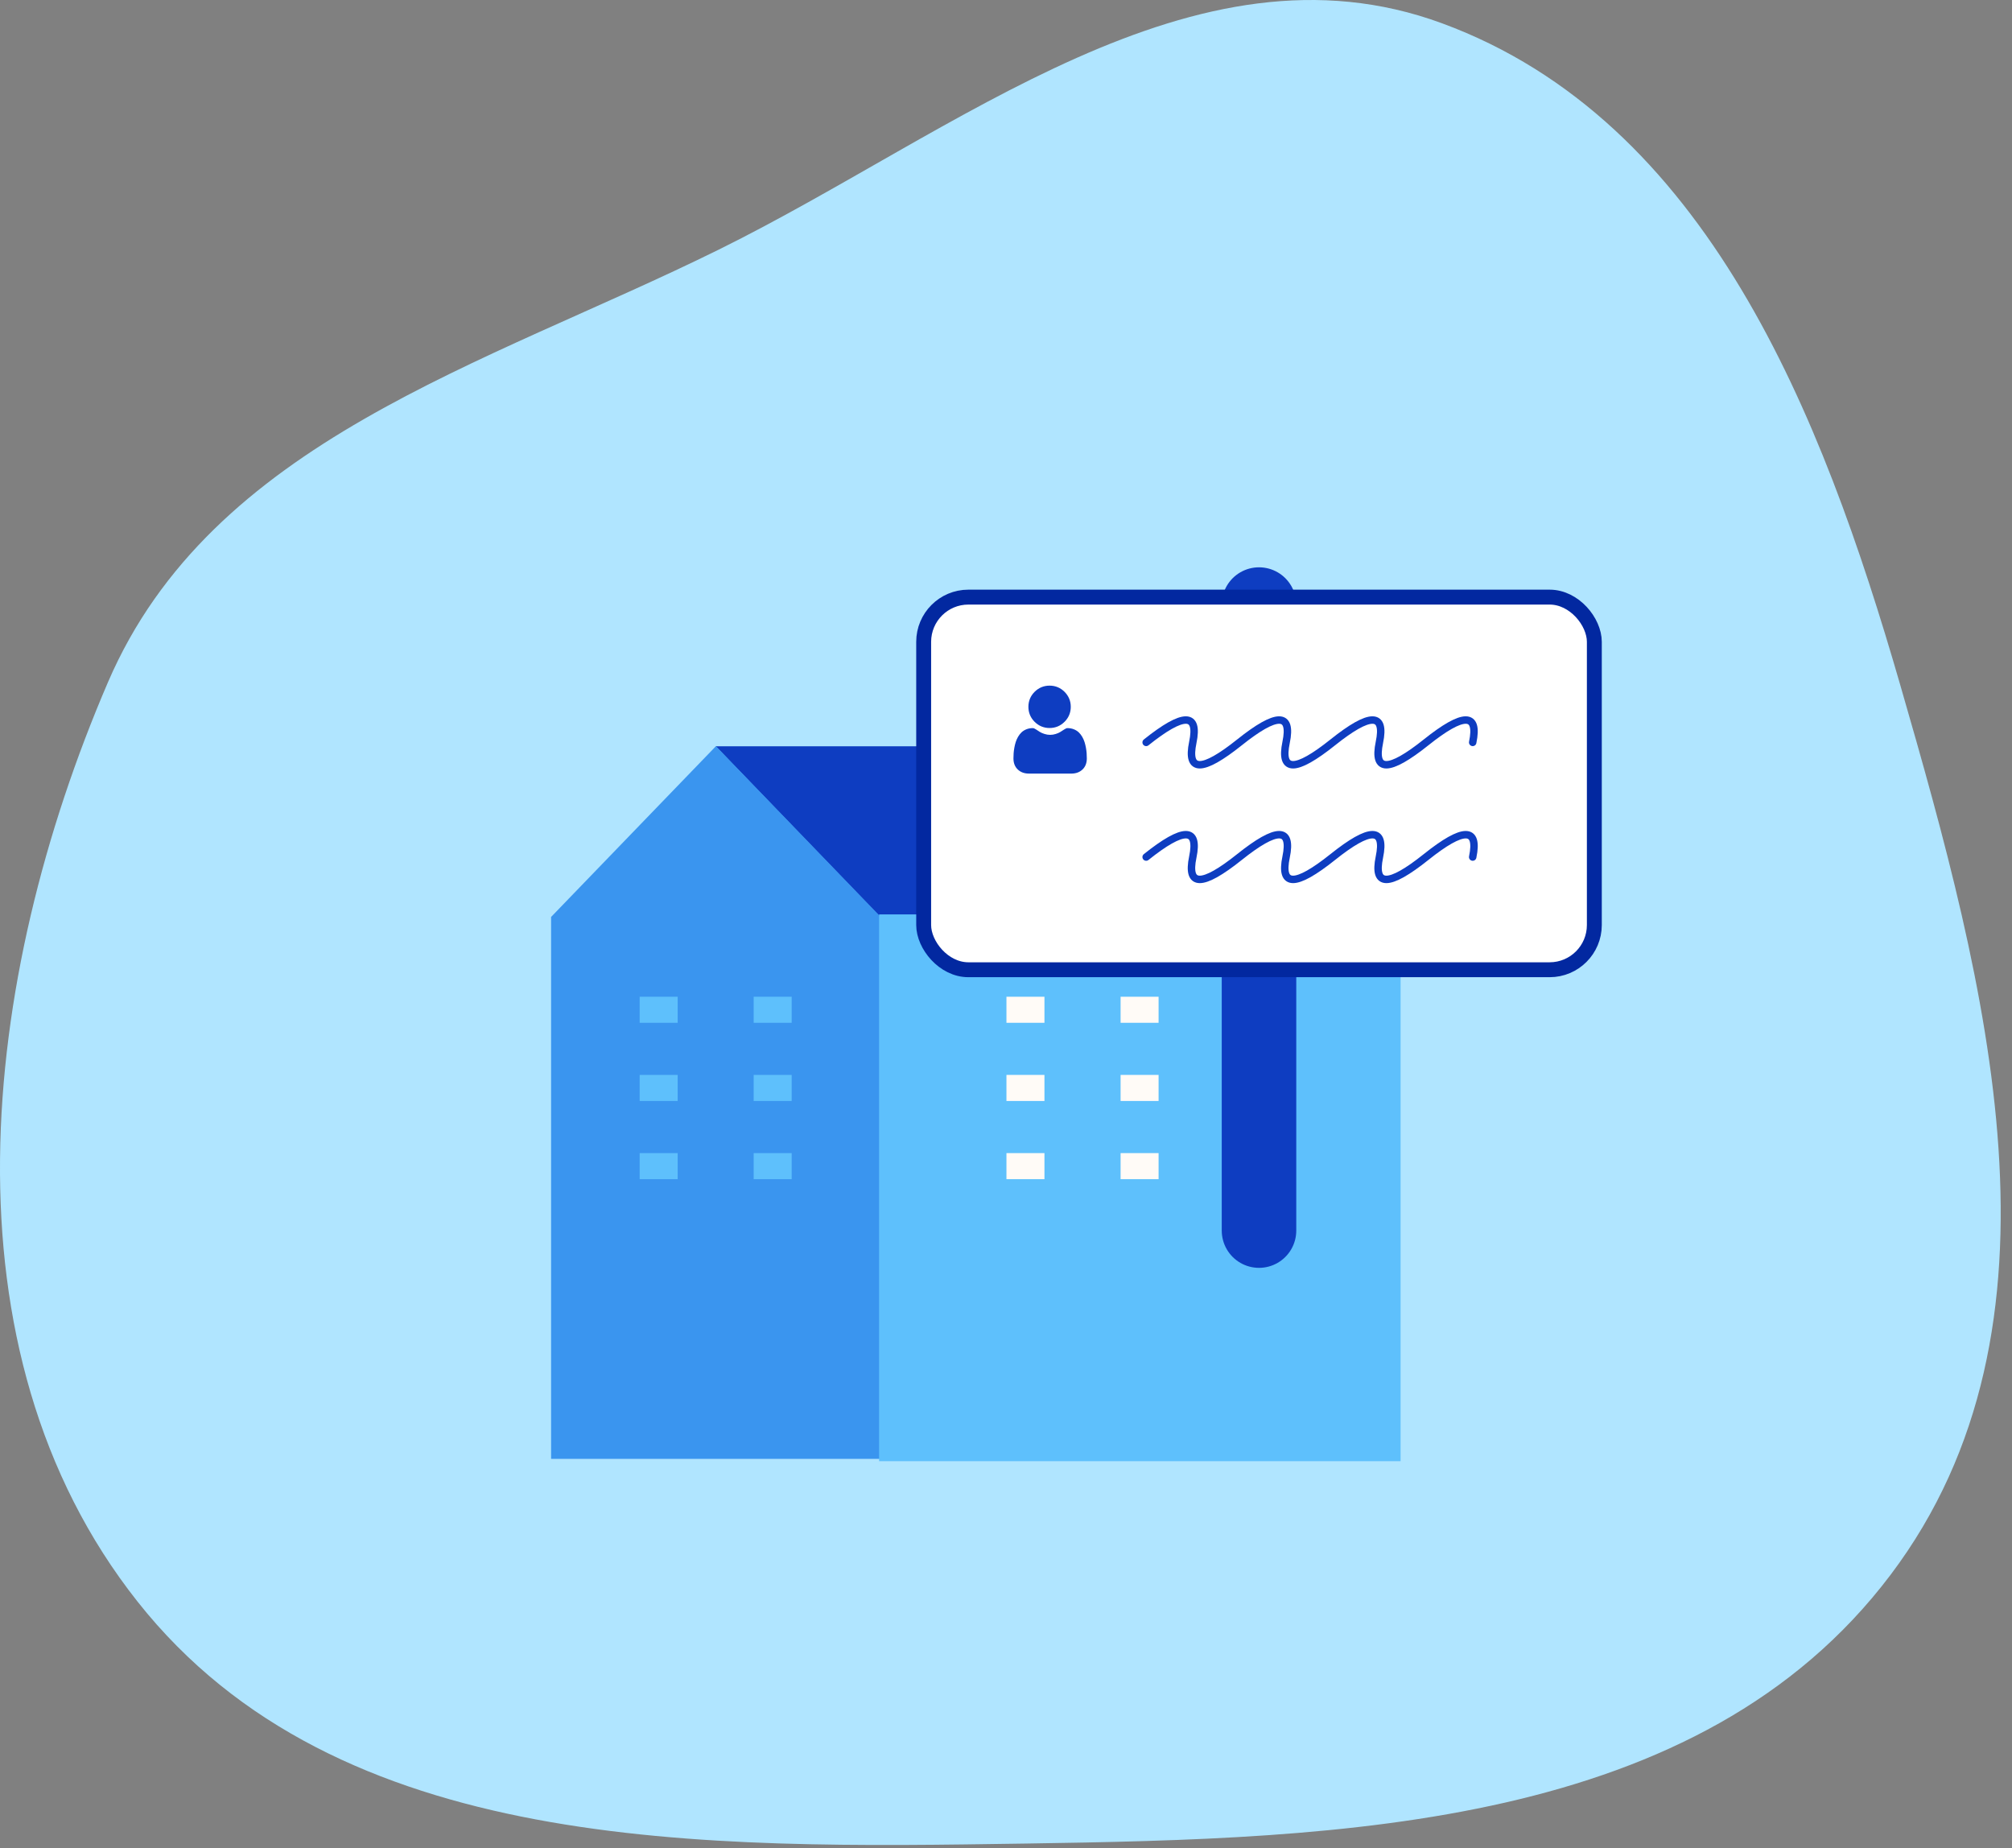 <svg width="135" height="124" viewBox="0 0 135 124" fill="none" xmlns="http://www.w3.org/2000/svg">
<rect x="0" y="0" width="135" height="124" fill="#808080" stroke="none"/>
<path fill-rule="evenodd" clip-rule="evenodd" d="M126.856 105.652C114.006 122.683 90.123 123.359 68.851 123.685C47.157 124.017 22.663 124.443 9.228 107.453C-4.162 90.52 -1.321 65.689 7.243 45.774C14.203 29.59 32.45 24.539 48.237 16.742C64.234 8.842 80.078 -4.584 96.761 1.564C114.53 8.113 122.235 27.742 127.501 45.954C133.309 66.04 139.49 88.909 126.856 105.652Z" fill="#B0E5FF"/>
<path d="M59.063 61.529L48.02 50.07H82.812L93.855 61.529H59.063Z" fill="#0E3DC1"/>
<path d="M48.037 50.061L36.976 61.52V97.875H59.099V61.52L48.037 50.061Z" fill="#3A95EF"/>
<path d="M93.976 61.348H58.986V98.031H93.976V61.348Z" fill="#5EC0FC"/>
<path d="M70.08 66.872H67.53V68.62H70.08V66.872Z" fill="#FFFBF7"/>
<path d="M70.08 72.117H67.53V73.866H70.08V72.117Z" fill="#FFFBF7"/>
<path d="M77.738 66.872H75.189V68.62H77.738V66.872Z" fill="#FFFBF7"/>
<path d="M77.738 72.117H75.189V73.866H77.738V72.117Z" fill="#FFFBF7"/>
<path d="M85.388 66.872H82.838V68.62H85.388V66.872Z" fill="#FFFBF7"/>
<path d="M85.388 72.117H82.838V73.866H85.388V72.117Z" fill="#FFFBF7"/>
<path d="M70.08 77.363H67.53V79.112H70.08V77.363Z" fill="#FFFBF7"/>
<path d="M77.738 77.363H75.189V79.112H77.738V77.363Z" fill="#FFFBF7"/>
<path d="M85.388 77.363H82.838V79.112H85.388V77.363Z" fill="#FFFBF7"/>
<path d="M45.47 66.872H42.92V68.62H45.47V66.872Z" fill="#5EC0FC"/>
<path d="M45.47 72.117H42.92V73.866H45.47V72.117Z" fill="#5EC0FC"/>
<path d="M53.119 66.872H50.569V68.62H53.119V66.872Z" fill="#5EC0FC"/>
<path d="M53.119 72.117H50.569V73.866H53.119V72.117Z" fill="#5EC0FC"/>
<path d="M45.47 77.363H42.92V79.112H45.47V77.363Z" fill="#5EC0FC"/>
<path d="M53.119 77.363H50.569V79.112H53.119V77.363Z" fill="#5EC0FC"/>
<line x1="84.476" y1="40.561" x2="84.476" y2="82.561" stroke="#0E3DC1" stroke-width="5" stroke-linecap="round"/>
<rect x="61.976" y="40.061" width="45" height="25" rx="3" fill="white" stroke="#0228A0"/>
<path d="M70.424 48.843C70.815 48.843 71.153 48.702 71.429 48.426C71.705 48.15 71.846 47.812 71.846 47.421C71.846 47.031 71.705 46.693 71.429 46.416C71.153 46.14 70.815 46 70.424 46C70.034 46 69.696 46.14 69.419 46.416C69.143 46.693 69.003 47.031 69.003 47.421C69.003 47.812 69.143 48.15 69.419 48.426C69.696 48.702 70.034 48.843 70.424 48.843Z" fill="#0E3DC1"/>
<path d="M72.911 50.538C72.903 50.422 72.887 50.297 72.863 50.165C72.839 50.031 72.808 49.905 72.772 49.79C72.734 49.671 72.682 49.553 72.618 49.44C72.551 49.323 72.473 49.221 72.385 49.137C72.293 49.05 72.181 48.979 72.051 48.928C71.922 48.876 71.778 48.85 71.625 48.85C71.565 48.85 71.507 48.875 71.394 48.948C71.325 48.993 71.244 49.046 71.153 49.103C71.076 49.153 70.972 49.199 70.842 49.241C70.716 49.282 70.588 49.302 70.461 49.302C70.335 49.302 70.207 49.282 70.081 49.241C69.951 49.199 69.847 49.153 69.769 49.104C69.68 49.046 69.599 48.994 69.529 48.948C69.416 48.875 69.358 48.85 69.298 48.85C69.144 48.85 69.001 48.876 68.871 48.928C68.742 48.979 68.629 49.05 68.538 49.137C68.45 49.221 68.372 49.323 68.305 49.44C68.241 49.553 68.189 49.67 68.151 49.79C68.114 49.905 68.084 50.031 68.06 50.165C68.036 50.297 68.02 50.422 68.012 50.538C68.004 50.651 68 50.768 68 50.886C68 51.194 68.098 51.444 68.291 51.627C68.482 51.809 68.734 51.901 69.041 51.901H71.882C72.189 51.901 72.441 51.809 72.632 51.627C72.825 51.444 72.923 51.194 72.923 50.886C72.923 50.767 72.919 50.65 72.911 50.538Z" fill="#0E3DC1"/>
<path d="M76.904 49.808C79.408 47.808 80.451 47.808 80.034 49.808C79.617 51.808 80.66 51.808 83.164 49.808C85.668 47.808 86.711 47.808 86.294 49.808C85.877 51.808 86.92 51.808 89.424 49.808C91.928 47.808 92.972 47.808 92.554 49.808C92.137 51.808 93.18 51.808 95.684 49.808C98.188 47.808 99.232 47.808 98.814 49.808" stroke="#0E3DC1" stroke-width="0.5" stroke-linecap="round"/>
<path d="M76.904 57.5C79.408 55.5 80.451 55.5 80.034 57.5C79.617 59.5 80.66 59.5 83.164 57.5C85.668 55.5 86.711 55.5 86.294 57.5C85.877 59.5 86.92 59.5 89.424 57.5C91.928 55.5 92.972 55.5 92.554 57.5C92.137 59.5 93.18 59.5 95.684 57.5C98.188 55.5 99.232 55.5 98.814 57.5" stroke="#0E3DC1" stroke-width="0.5" stroke-linecap="round"/>
</svg>
